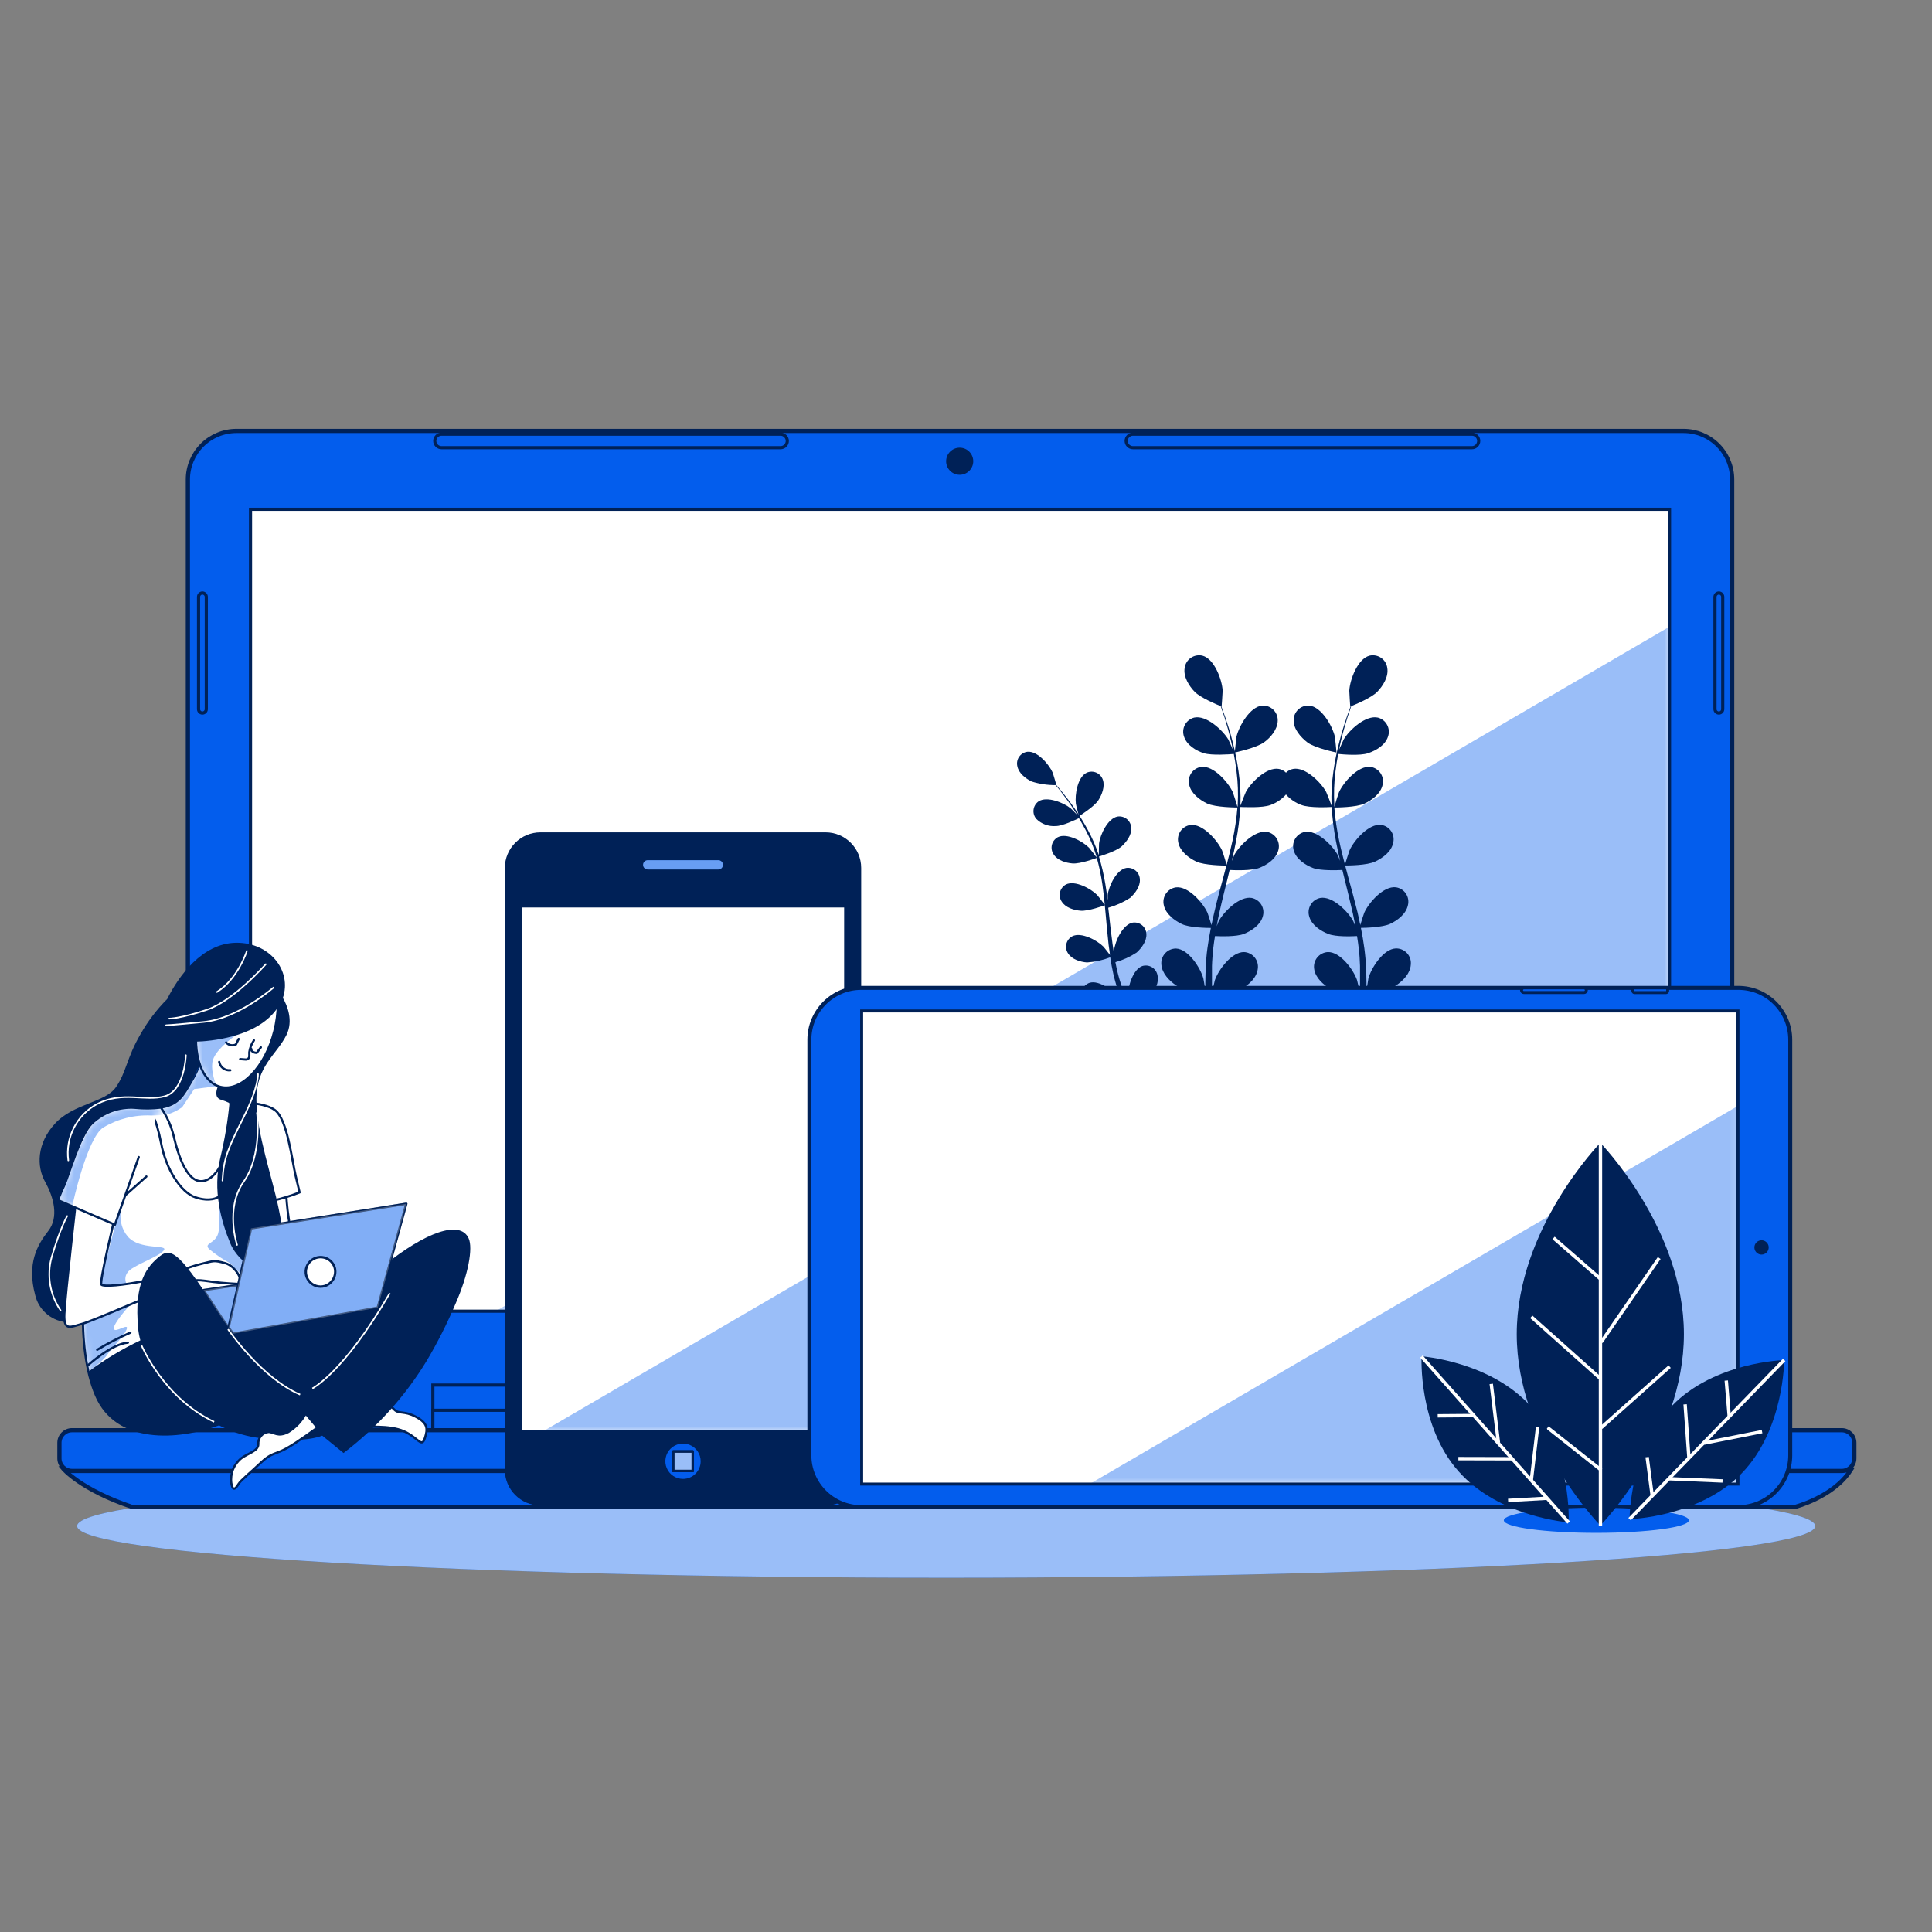 <svg width="300" height="300" viewBox="0 0 300 300" fill="none" xmlns="http://www.w3.org/2000/svg">
<rect x="0" y="0" width="300" height="300" fill="#808080" stroke="none"/>
<g clip-path="url(#clip0_2023_1855)">
<path d="M146.922 244.984C221.451 244.984 281.868 241.391 281.868 236.959C281.868 232.526 221.451 228.933 146.922 228.933C72.392 228.933 11.975 232.526 11.975 236.959C11.975 241.391 72.392 244.984 146.922 244.984Z" fill="#035DED"/>
<path opacity="0.6" d="M146.922 244.984C221.451 244.984 281.868 241.391 281.868 236.959C281.868 232.526 221.451 228.933 146.922 228.933C72.392 228.933 11.975 232.526 11.975 236.959C11.975 241.391 72.392 244.984 146.922 244.984Z" fill="white"/>
<path d="M36.707 66.917H261.426C263.427 66.917 265.345 67.712 266.759 69.126C268.174 70.54 268.969 72.459 268.969 74.459V222.566H29.172V74.459C29.172 72.46 29.965 70.543 31.378 69.129C32.791 67.714 34.708 66.919 36.707 66.917Z" fill="#035DED" stroke="#002157" stroke-width="0.653" stroke-miterlimit="10"/>
<path d="M259.241 79.082H38.899V203.602H259.241V79.082Z" fill="white"/>
<mask id="mask0_2023_1855" style="mask-type:luminance" maskUnits="userSpaceOnUse" x="38" y="79" width="222" height="125">
<path d="M259.241 79.082H38.899V203.602H259.241V79.082Z" fill="white"/>
</mask>
<g mask="url(#mask0_2023_1855)">
<g style="mix-blend-mode:multiply" opacity="0.4">
<path d="M259.242 203.602V97.31L76.978 203.602H259.242Z" fill="#035DED"/>
</g>
</g>
<path d="M259.241 79.082H38.899V203.602H259.241V79.082Z" stroke="#002157" stroke-width="0.49" stroke-miterlimit="10"/>
<path d="M232.014 215.074H67.215V223.193H232.014V215.074Z" fill="#035DED" stroke="#002157" stroke-width="0.491" stroke-miterlimit="10"/>
<path d="M232.014 218.989H67.215V223.2H232.014V218.989Z" fill="#035DED" stroke="#002157" stroke-width="0.491" stroke-miterlimit="10"/>
<path d="M9.775 228.01C9.775 228.01 12.486 231.319 20.591 234.023H278.63C278.63 234.023 284.644 232.516 287.355 228.305L9.775 228.01Z" fill="#035DED" stroke="#002157" stroke-width="0.653" stroke-miterlimit="10"/>
<path d="M285.993 222.083H11.174C10.099 222.083 9.228 222.954 9.228 224.03V226.46C9.228 227.535 10.099 228.406 11.174 228.406H285.993C287.068 228.406 287.94 227.535 287.94 226.46V224.03C287.94 222.954 287.068 222.083 285.993 222.083Z" fill="#035DED" stroke="#002157" stroke-width="0.653" stroke-miterlimit="10"/>
<path d="M149.02 73.731C150.182 73.731 151.125 72.788 151.125 71.626C151.125 70.463 150.182 69.52 149.02 69.52C147.857 69.52 146.914 70.463 146.914 71.626C146.914 72.788 147.857 73.731 149.02 73.731Z" fill="#002157"/>
<path d="M121.201 69.52H68.564C68.425 69.52 68.288 69.493 68.161 69.44C68.033 69.387 67.917 69.309 67.819 69.212C67.721 69.114 67.644 68.998 67.591 68.87C67.538 68.742 67.511 68.606 67.511 68.467C67.511 68.329 67.538 68.192 67.591 68.064C67.644 67.937 67.721 67.821 67.819 67.723C67.917 67.625 68.033 67.548 68.161 67.495C68.288 67.442 68.425 67.415 68.564 67.415H121.201C121.48 67.416 121.746 67.528 121.943 67.725C122.14 67.922 122.252 68.189 122.254 68.467C122.254 68.746 122.143 69.014 121.945 69.212C121.748 69.409 121.48 69.52 121.201 69.52Z" fill="#035DED" stroke="#002157" stroke-width="0.491" stroke-miterlimit="10"/>
<path d="M228.56 69.52H175.922C175.643 69.52 175.375 69.409 175.178 69.212C174.981 69.014 174.87 68.746 174.87 68.467C174.872 68.189 174.983 67.922 175.18 67.725C175.377 67.528 175.644 67.416 175.922 67.415H228.56C228.839 67.415 229.107 67.525 229.304 67.723C229.502 67.92 229.613 68.188 229.613 68.467C229.613 68.746 229.502 69.014 229.304 69.212C229.107 69.409 228.839 69.52 228.56 69.52Z" fill="#035DED" stroke="#002157" stroke-width="0.491" stroke-miterlimit="10"/>
<path d="M266.906 110.722C266.747 110.722 266.594 110.659 266.48 110.547C266.367 110.435 266.302 110.283 266.3 110.123V92.681C266.302 92.521 266.367 92.368 266.48 92.255C266.593 92.141 266.746 92.077 266.906 92.075C267.065 92.077 267.218 92.142 267.33 92.255C267.442 92.368 267.504 92.522 267.504 92.681V110.123C267.504 110.282 267.441 110.434 267.329 110.547C267.217 110.659 267.065 110.722 266.906 110.722Z" fill="#035DED" stroke="#002157" stroke-width="0.491" stroke-miterlimit="10"/>
<path d="M31.429 110.722C31.35 110.722 31.272 110.706 31.2 110.676C31.127 110.646 31.061 110.602 31.005 110.547C30.95 110.491 30.906 110.425 30.876 110.352C30.846 110.28 30.83 110.202 30.83 110.123V92.681C30.83 92.522 30.893 92.368 31.005 92.255C31.117 92.142 31.269 92.077 31.429 92.075C31.589 92.077 31.742 92.141 31.855 92.255C31.968 92.368 32.032 92.521 32.034 92.681V110.123C32.032 110.283 31.968 110.435 31.854 110.547C31.741 110.659 31.588 110.722 31.429 110.722Z" fill="#035DED" stroke="#002157" stroke-width="0.491" stroke-miterlimit="10"/>
<path d="M196.242 115.293C197.266 114.572 198.369 113.289 198.405 111.933C198.419 111.616 198.365 111.299 198.249 111.003C198.133 110.707 197.956 110.439 197.73 110.215C197.504 109.992 197.233 109.818 196.936 109.706C196.639 109.593 196.321 109.544 196.004 109.561C194.093 109.734 192.399 112.734 191.995 114.399C191.995 114.544 191.706 116.858 191.742 116.851C191.778 116.844 195.03 116.152 196.242 115.293Z" fill="#002157"/>
<path d="M179.737 151.447C179.691 151.19 179.591 150.946 179.444 150.73C179.297 150.514 179.105 150.332 178.882 150.196C178.659 150.059 178.41 149.972 178.151 149.939C177.892 149.906 177.629 149.929 177.379 150.005C175.937 150.503 175.122 153.207 175.143 154.606C175.143 154.692 175.28 155.745 175.36 156.278C175.194 155.867 175.035 155.449 174.869 155.017C174.632 154.389 174.401 153.726 174.148 153.077L173.824 152.046C173.709 151.7 173.636 151.325 173.543 151.007C173.413 150.488 173.305 149.948 173.197 149.407C174.369 149.081 175.483 148.575 176.499 147.907C177.285 147.186 178.085 146.126 178.006 145.023C177.997 144.763 177.933 144.509 177.818 144.276C177.704 144.043 177.542 143.837 177.343 143.671C177.143 143.505 176.911 143.383 176.661 143.313C176.412 143.242 176.15 143.226 175.893 143.263C174.358 143.537 173.175 146.09 173.009 147.474C173.009 147.518 173.009 147.813 173.009 148.195C172.923 147.662 172.829 147.135 172.757 146.595C172.54 145.066 172.375 143.501 172.202 141.937C172.165 141.605 172.122 141.28 172.086 140.956C173.291 140.618 174.439 140.1 175.49 139.42C176.276 138.699 177.076 137.639 176.997 136.536C176.986 136.277 176.921 136.023 176.807 135.791C176.692 135.558 176.53 135.353 176.331 135.187C176.132 135.021 175.9 134.899 175.651 134.828C175.402 134.758 175.14 134.74 174.884 134.776C173.348 135.05 172.165 137.603 172 138.987C172 139.038 172 139.391 172 139.781C171.891 138.937 171.776 138.086 171.632 137.25C171.396 135.814 171.066 134.395 170.644 133.003C170.839 132.945 173.269 132.209 174.156 131.438C174.934 130.717 175.742 129.657 175.655 128.554C175.646 128.294 175.582 128.04 175.468 127.807C175.353 127.574 175.191 127.368 174.992 127.202C174.793 127.036 174.561 126.914 174.311 126.844C174.061 126.773 173.799 126.757 173.543 126.794C172.007 127.068 170.824 129.621 170.658 131.005C170.658 131.099 170.615 132.382 170.622 132.837C170.619 132.82 170.619 132.803 170.622 132.786C170.169 131.431 169.597 130.118 168.913 128.864C168.311 127.738 167.641 126.65 166.909 125.604C166.238 124.624 165.568 123.773 164.962 123.023C164.638 122.619 164.328 122.252 164.039 121.92C164.039 121.92 163.52 120.11 163.469 119.995C162.914 118.718 161.09 116.577 159.532 116.735C159.276 116.768 159.029 116.854 158.807 116.988C158.586 117.123 158.396 117.302 158.249 117.515C158.102 117.728 158.001 117.97 157.954 118.225C157.907 118.479 157.914 118.741 157.975 118.992C158.191 120.074 159.258 120.903 160.203 121.357C161.404 121.735 162.657 121.922 163.917 121.913C164.212 122.273 164.522 122.634 164.854 123.081C165.438 123.845 166.094 124.71 166.736 125.698C166.909 125.965 167.082 126.253 167.255 126.527C166.866 126.124 166.325 125.568 166.26 125.525C165.178 124.645 162.575 123.585 161.27 124.436C161.057 124.584 160.877 124.776 160.742 124.998C160.608 125.22 160.521 125.468 160.489 125.726C160.456 125.983 160.478 126.245 160.553 126.494C160.628 126.742 160.754 126.973 160.924 127.169C161.317 127.557 161.789 127.857 162.308 128.047C162.827 128.237 163.38 128.314 163.931 128.272C165.013 128.272 167.06 127.263 167.536 127.047C167.918 127.667 168.257 128.316 168.639 129.015C169.288 130.268 169.824 131.576 170.24 132.923C170.24 133.003 170.24 133.089 170.298 133.168C170.139 132.93 169.18 131.726 169.101 131.633C168.12 130.637 165.647 129.296 164.255 130.003C164.027 130.126 163.827 130.296 163.669 130.502C163.51 130.708 163.397 130.945 163.337 131.197C163.276 131.45 163.269 131.712 163.317 131.967C163.365 132.222 163.466 132.465 163.614 132.678C164.205 133.601 165.503 133.998 166.541 134.077C167.738 134.171 170.219 133.255 170.312 133.219C170.689 134.576 170.978 135.956 171.178 137.351C171.329 138.382 171.444 139.427 171.545 140.487C171.336 140.184 170.435 139.045 170.363 138.973C169.382 137.978 166.909 136.644 165.517 137.343C165.289 137.467 165.089 137.637 164.93 137.842C164.772 138.048 164.659 138.285 164.598 138.537C164.538 138.79 164.531 139.052 164.579 139.308C164.627 139.563 164.728 139.805 164.876 140.019C165.467 140.949 166.765 141.338 167.803 141.417C168.971 141.511 171.351 140.646 171.553 140.574C171.603 141.05 171.646 141.533 171.69 142.016C171.834 143.588 171.964 145.16 172.144 146.71C172.209 147.244 172.288 147.77 172.367 148.296C172.036 147.856 171.408 147.071 171.351 147.006C170.37 146.018 167.897 144.677 166.505 145.383C166.276 145.505 166.076 145.674 165.917 145.879C165.758 146.084 165.644 146.32 165.583 146.572C165.521 146.824 165.514 147.086 165.561 147.341C165.608 147.596 165.709 147.838 165.856 148.051C166.455 148.981 167.753 149.371 168.791 149.45C170.027 149.371 171.243 149.101 172.396 148.65C172.533 149.529 172.685 150.395 172.879 151.238C172.973 151.606 173.045 151.959 173.153 152.32C173.261 152.68 173.348 153.041 173.449 153.358C173.68 154.079 173.889 154.707 174.12 155.356C174.235 155.68 174.35 155.983 174.466 156.3C174.199 155.803 173.745 155.024 173.701 154.959C172.887 153.834 170.644 152.132 169.159 152.615C168.914 152.703 168.691 152.841 168.504 153.02C168.317 153.199 168.169 153.416 168.071 153.656C167.973 153.896 167.927 154.155 167.935 154.414C167.944 154.673 168.007 154.928 168.12 155.161C168.567 156.17 169.793 156.754 170.803 156.992C171.812 157.23 174.329 156.783 174.617 156.726C174.906 157.497 175.194 158.247 175.468 158.946C176.355 161.153 177.17 162.956 177.761 164.21C178.352 165.465 178.72 166.171 178.72 166.171C178.788 166.294 178.902 166.385 179.037 166.426C179.171 166.466 179.316 166.452 179.441 166.388C179.562 166.318 179.652 166.204 179.693 166.07C179.733 165.936 179.72 165.792 179.657 165.667C179.657 165.667 179.29 164.989 178.677 163.756C178.064 162.523 177.235 160.763 176.297 158.6C176.03 157.973 175.756 157.31 175.482 156.625C175.764 156.488 177.963 155.428 178.698 154.548C179.434 153.668 179.982 152.522 179.737 151.447Z" fill="#002157"/>
<path d="M167.537 126.744C167.537 126.744 169.866 125.302 170.537 124.285C171.113 123.412 171.597 122.122 171.258 121.112C171.179 120.865 171.05 120.638 170.878 120.444C170.706 120.25 170.495 120.095 170.259 119.988C170.023 119.882 169.767 119.826 169.508 119.824C169.249 119.823 168.993 119.876 168.756 119.98C167.313 120.644 166.881 123.42 167.061 124.804C167.061 124.919 167.537 126.758 167.537 126.744Z" fill="#002157"/>
<path d="M203.028 115.293C204.232 116.188 207.534 116.851 207.534 116.851C207.534 116.851 207.318 114.544 207.282 114.399C206.9 112.734 205.191 109.734 203.28 109.561C202.962 109.542 202.644 109.591 202.346 109.703C202.049 109.815 201.778 109.989 201.551 110.213C201.325 110.436 201.148 110.705 201.032 111.002C200.916 111.298 200.864 111.615 200.879 111.933C200.893 113.253 201.997 114.5 203.028 115.293Z" fill="#002157"/>
<path d="M216.728 147.273C214.817 147.352 212.949 150.258 212.488 151.909C212.488 152.003 212.286 153.092 212.185 153.784C212.185 153.366 212.185 152.969 212.185 152.544C212.185 151.7 212.142 150.857 212.106 149.955C212.106 149.523 212.048 149.083 212.012 148.636C211.976 148.189 211.911 147.727 211.86 147.273C211.723 146.213 211.536 145.153 211.32 144.079C212.041 144.079 214.68 143.999 215.841 143.466C217.002 142.932 218.328 141.923 218.617 140.581C218.697 140.273 218.711 139.951 218.658 139.637C218.605 139.322 218.486 139.023 218.309 138.758C218.132 138.493 217.901 138.269 217.631 138.099C217.361 137.93 217.058 137.82 216.742 137.776C214.838 137.553 212.553 140.149 211.846 141.714C211.803 141.807 211.421 142.983 211.226 143.632C211.089 142.99 210.959 142.348 210.808 141.706C210.353 139.846 209.834 137.978 209.329 136.111C209.171 135.541 209.027 134.964 208.875 134.395C209.286 134.395 212.286 134.395 213.555 133.775C214.824 133.154 216.043 132.232 216.331 130.89C216.41 130.582 216.423 130.26 216.37 129.947C216.316 129.633 216.197 129.334 216.02 129.069C215.843 128.804 215.613 128.58 215.343 128.41C215.074 128.241 214.771 128.13 214.456 128.085C212.553 127.869 210.274 130.465 209.567 132.022C209.51 132.138 208.962 133.832 208.846 134.272C208.515 133.01 208.197 131.756 207.938 130.501C207.578 128.815 207.33 127.107 207.195 125.389C207.419 125.389 210.591 125.389 211.904 124.769C213.065 124.235 214.391 123.225 214.687 121.884C214.765 121.575 214.777 121.254 214.723 120.94C214.668 120.626 214.548 120.327 214.371 120.062C214.193 119.798 213.962 119.574 213.693 119.404C213.423 119.235 213.12 119.124 212.805 119.079C210.901 118.863 208.623 121.459 207.916 123.016C207.858 123.139 207.274 124.963 207.195 125.295C207.195 125.201 207.195 125.093 207.195 124.992C207.099 123.262 207.157 121.527 207.368 119.808C207.476 118.856 207.628 117.947 207.801 117.075C208.421 117.14 211.175 117.385 212.437 116.959C213.699 116.534 215.084 115.705 215.516 114.421C215.627 114.123 215.675 113.805 215.655 113.488C215.636 113.171 215.55 112.861 215.403 112.579C215.256 112.297 215.052 112.049 214.803 111.85C214.554 111.652 214.266 111.509 213.959 111.429C212.084 111.003 209.531 113.332 208.659 114.803C208.616 114.883 208.219 115.748 207.938 116.39C208.017 115.993 208.096 115.582 208.183 115.207C208.507 113.765 208.904 112.518 209.236 111.393C209.438 110.758 209.632 110.181 209.82 109.648C210.447 109.395 212.956 108.364 213.865 107.42C214.773 106.475 215.632 105.084 215.422 103.75C215.385 103.433 215.281 103.128 215.118 102.855C214.955 102.581 214.736 102.345 214.475 102.162C214.215 101.979 213.918 101.853 213.606 101.793C213.293 101.732 212.971 101.738 212.661 101.81C210.808 102.293 209.618 105.538 209.517 107.247C209.517 107.391 209.647 109.72 209.676 109.706H209.712C209.524 110.217 209.322 110.765 209.113 111.371C208.745 112.489 208.334 113.758 207.981 115.171C207.582 116.688 207.271 118.226 207.051 119.779C206.799 121.517 206.703 123.273 206.762 125.028V125.093C206.575 124.567 205.998 123.103 205.94 123.002C205.133 121.488 202.681 119.051 200.799 119.397C200.378 119.472 199.99 119.676 199.689 119.981C199.389 119.675 199.001 119.47 198.578 119.397C196.696 119.058 194.252 121.495 193.444 123.002C193.387 123.103 192.803 124.567 192.615 125.093C192.615 125.093 192.615 125.05 192.615 125.028C192.673 123.273 192.574 121.516 192.32 119.779C192.098 118.227 191.79 116.689 191.397 115.171C191.043 113.729 190.632 112.489 190.257 111.371C190.048 110.765 189.854 110.217 189.659 109.706H189.695C189.695 109.706 189.861 107.391 189.854 107.247C189.76 105.538 188.563 102.293 186.71 101.81C186.399 101.738 186.078 101.732 185.765 101.793C185.452 101.853 185.156 101.979 184.895 102.162C184.635 102.345 184.416 102.581 184.252 102.855C184.089 103.128 183.985 103.433 183.948 103.75C183.739 105.084 184.619 106.504 185.506 107.42C186.392 108.336 188.923 109.395 189.551 109.648C189.738 110.181 189.933 110.758 190.142 111.393C190.488 112.518 190.863 113.794 191.188 115.207C191.274 115.582 191.353 115.993 191.44 116.39C191.159 115.748 190.769 114.883 190.719 114.803C189.846 113.361 187.294 111.003 185.426 111.429C185.118 111.508 184.83 111.651 184.58 111.849C184.331 112.046 184.126 112.295 183.979 112.577C183.832 112.859 183.746 113.17 183.727 113.487C183.708 113.805 183.756 114.123 183.869 114.421C184.301 115.705 185.729 116.584 186.94 116.959C188.152 117.334 190.957 117.14 191.584 117.075C191.75 117.947 191.901 118.856 192.01 119.808C192.224 121.527 192.284 123.262 192.19 124.992C192.19 125.093 192.19 125.201 192.154 125.295C192.074 124.963 191.483 123.132 191.433 123.016C190.712 121.459 188.44 118.863 186.537 119.079C186.221 119.124 185.919 119.235 185.65 119.404C185.38 119.574 185.149 119.798 184.972 120.063C184.796 120.328 184.676 120.627 184.623 120.94C184.569 121.254 184.583 121.576 184.662 121.884C184.95 123.204 186.277 124.213 187.438 124.769C188.75 125.374 191.923 125.389 192.147 125.389C192.004 127.112 191.751 128.824 191.389 130.515C191.123 131.77 190.805 133.025 190.474 134.287C190.358 133.847 189.81 132.123 189.753 132.037C189.032 130.479 186.76 127.884 184.857 128.1C184.541 128.145 184.239 128.255 183.97 128.425C183.7 128.594 183.469 128.819 183.292 129.083C183.115 129.348 182.996 129.647 182.943 129.961C182.889 130.275 182.903 130.596 182.982 130.905C183.27 132.224 184.597 133.234 185.758 133.789C187.027 134.373 190.034 134.409 190.438 134.409C190.286 134.979 190.142 135.556 189.983 136.125C189.479 137.993 188.959 139.86 188.541 141.721C188.383 142.362 188.253 143.004 188.116 143.646C187.921 142.997 187.539 141.822 187.496 141.728C186.775 140.163 184.503 137.567 182.6 137.791C182.284 137.836 181.982 137.946 181.713 138.116C181.443 138.285 181.212 138.51 181.035 138.774C180.859 139.039 180.739 139.338 180.686 139.652C180.632 139.966 180.646 140.287 180.725 140.596C181.013 141.915 182.34 142.918 183.501 143.48C184.662 144.043 187.272 144.086 188.022 144.093C187.806 145.167 187.618 146.256 187.481 147.287C187.431 147.742 187.351 148.21 187.33 148.65C187.308 149.09 187.265 149.537 187.236 149.97C187.2 150.871 187.171 151.715 187.164 152.558C187.164 152.984 187.164 153.38 187.164 153.799C187.063 153.077 186.883 152.017 186.854 151.924C186.392 150.273 184.532 147.367 182.614 147.287C182.296 147.285 181.981 147.349 181.69 147.476C181.398 147.603 181.136 147.79 180.922 148.024C180.707 148.259 180.544 148.536 180.443 148.837C180.342 149.139 180.305 149.458 180.336 149.775C180.422 151.131 181.583 152.32 182.65 153.027C183.717 153.734 186.688 154.274 187.157 154.347C187.157 155.363 187.157 156.344 187.157 157.267C187.236 160.187 187.409 162.61 187.553 164.312C187.698 166.013 187.82 166.98 187.82 166.98C187.861 167.143 187.962 167.285 188.102 167.378C188.242 167.471 188.412 167.509 188.579 167.484C188.745 167.458 188.896 167.372 189.003 167.242C189.109 167.111 189.163 166.946 189.154 166.778C189.154 166.778 189.017 165.84 188.837 164.16C188.657 162.48 188.433 160.086 188.289 157.202C188.253 156.373 188.217 155.486 188.195 154.577C188.671 154.534 191.591 154.238 192.781 153.561C193.971 152.883 195.132 151.808 195.305 150.467C195.356 150.153 195.34 149.832 195.259 149.524C195.178 149.216 195.033 148.929 194.834 148.681C194.635 148.433 194.386 148.229 194.103 148.084C193.82 147.938 193.51 147.853 193.192 147.835C191.274 147.785 189.226 150.568 188.657 152.162C188.621 152.263 188.325 153.532 188.195 154.181C188.195 153.633 188.195 153.092 188.195 152.515C188.195 151.7 188.195 150.828 188.195 149.984C188.195 149.551 188.246 149.112 188.267 148.665C188.289 148.217 188.347 147.785 188.383 147.345C188.455 146.689 188.556 146.025 188.664 145.355C189.522 145.398 191.966 145.47 193.113 145.03C194.259 144.591 195.701 143.653 196.069 142.355C196.168 142.053 196.202 141.733 196.169 141.416C196.136 141.1 196.037 140.794 195.878 140.518C195.719 140.243 195.503 140.004 195.245 139.817C194.988 139.63 194.693 139.5 194.382 139.435C192.5 139.089 190.055 141.533 189.241 143.04L188.923 143.826C189.039 143.177 189.161 142.528 189.306 141.879C189.709 140.026 190.185 138.151 190.654 136.269L190.935 135.094C191.656 135.13 194.31 135.238 195.514 134.777C196.718 134.315 198.103 133.4 198.477 132.102C198.575 131.799 198.608 131.479 198.574 131.162C198.54 130.846 198.44 130.54 198.28 130.264C198.121 129.989 197.905 129.75 197.647 129.564C197.389 129.377 197.095 129.247 196.783 129.181C194.901 128.835 192.457 131.28 191.642 132.787C191.642 132.844 191.454 133.241 191.274 133.695C191.512 132.671 191.736 131.647 191.93 130.624C192.272 128.869 192.493 127.094 192.594 125.309C192.997 125.309 196.004 125.497 197.309 124.992C198.225 124.657 199.043 124.099 199.689 123.37C200.335 124.099 201.153 124.657 202.068 124.992C203.373 125.497 206.395 125.331 206.784 125.309C206.888 127.093 207.109 128.869 207.447 130.624C207.642 131.647 207.866 132.671 208.104 133.695C207.923 133.241 207.765 132.844 207.736 132.787C206.928 131.28 204.484 128.835 202.595 129.181C202.283 129.247 201.989 129.377 201.731 129.564C201.474 129.75 201.258 129.989 201.099 130.265C200.94 130.54 200.84 130.846 200.807 131.163C200.774 131.479 200.808 131.799 200.907 132.102C201.282 133.4 202.674 134.315 203.864 134.777C205.054 135.238 207.736 135.13 208.443 135.094C208.536 135.491 208.63 135.88 208.731 136.269C209.192 138.151 209.668 140.026 210.079 141.879C210.224 142.528 210.339 143.177 210.462 143.826C210.303 143.43 210.166 143.105 210.137 143.04C209.329 141.533 206.885 139.089 204.996 139.435C204.684 139.5 204.39 139.63 204.132 139.817C203.875 140.004 203.659 140.243 203.5 140.518C203.341 140.794 203.241 141.1 203.208 141.416C203.175 141.733 203.21 142.053 203.309 142.355C203.684 143.653 205.075 144.569 206.265 145.03C207.455 145.492 209.87 145.398 210.721 145.355C210.822 146.025 210.93 146.689 210.995 147.345C211.038 147.785 211.103 148.21 211.118 148.665C211.132 149.119 211.161 149.551 211.183 149.984C211.183 150.828 211.183 151.7 211.183 152.515C211.183 153.092 211.183 153.633 211.183 154.181C211.046 153.532 210.75 152.263 210.714 152.162C210.144 150.547 208.096 147.763 206.178 147.835C205.861 147.853 205.55 147.938 205.268 148.084C204.985 148.229 204.736 148.433 204.536 148.681C204.337 148.929 204.192 149.216 204.111 149.524C204.03 149.832 204.015 150.153 204.066 150.467C204.239 151.808 205.508 152.926 206.589 153.561C207.671 154.195 210.699 154.534 211.175 154.577C211.175 155.486 211.125 156.373 211.082 157.202C210.945 160.086 210.721 162.487 210.541 164.16C210.361 165.833 210.216 166.778 210.216 166.778C210.207 166.946 210.262 167.111 210.368 167.242C210.474 167.372 210.625 167.458 210.792 167.484C210.958 167.509 211.128 167.471 211.268 167.378C211.409 167.285 211.509 167.143 211.55 166.98C211.55 166.98 211.673 166.006 211.824 164.312C211.976 162.617 212.142 160.187 212.214 157.267C212.214 156.344 212.25 155.363 212.25 154.347C212.718 154.274 215.61 153.791 216.764 153.027C217.917 152.263 218.992 151.131 219.071 149.775C219.104 149.452 219.068 149.125 218.964 148.817C218.86 148.509 218.691 148.227 218.469 147.99C218.247 147.753 217.977 147.566 217.676 147.442C217.376 147.319 217.052 147.261 216.728 147.273Z" fill="#002157"/>
<path d="M44.372 183.96C44.372 183.96 44.494 188.856 45.324 191.481C45.926 193.277 46.649 195.031 47.487 196.73C47.487 196.73 44.386 198.403 42.951 198.526C41.516 198.648 39.613 192.195 39.613 187.782C39.613 183.369 41.271 182.049 44.372 183.96Z" fill="white" stroke="#002157" stroke-width="0.344" stroke-linecap="round" stroke-linejoin="round"/>
<path d="M35.727 171.133C35.727 171.133 40.774 170.945 42.699 172.38C44.624 173.815 45.324 180.139 45.922 182.648L46.521 185.157C45.117 185.711 43.67 186.15 42.194 186.47C41.632 186.511 41.073 186.591 40.522 186.708C40.522 186.708 39 178.026 37.212 175.488C36.308 174.182 35.31 172.943 34.227 171.782C34.227 171.782 33.419 170.816 35.727 171.133Z" fill="white" stroke="#002157" stroke-width="0.344" stroke-linecap="round" stroke-linejoin="round"/>
<path d="M31.602 163.424C31.185 165.022 30.541 166.552 29.691 167.967C28.249 170.354 27.658 172.019 23.245 172.142C18.832 172.265 16.56 175.863 14.671 186.585C12.782 197.307 11.686 209.147 14.909 216.668C18.132 224.188 27.65 223.453 33.866 221.203C40.081 218.953 41.509 211.894 41.625 204.258C41.74 196.622 41.747 184.559 40.55 178.466C39.353 172.373 35.899 171.068 34.342 170.592C32.784 170.116 34.825 167.246 34.825 167.246L31.602 163.424Z" fill="white"/>
<mask id="mask1_2023_1855" style="mask-type:luminance" maskUnits="userSpaceOnUse" x="12" y="163" width="30" height="60">
<path d="M31.602 163.424C31.185 165.022 30.541 166.552 29.691 167.967C28.249 170.354 27.658 172.019 23.245 172.142C18.832 172.265 16.56 175.863 14.671 186.585C12.782 197.307 11.686 209.147 14.909 216.668C18.132 224.188 27.65 223.453 33.866 221.203C40.081 218.953 41.509 211.894 41.625 204.258C41.74 196.622 41.747 184.559 40.55 178.466C39.353 172.373 35.899 171.068 34.342 170.592C32.784 170.116 34.825 167.246 34.825 167.246L31.602 163.424Z" fill="white"/>
</mask>
<g mask="url(#mask1_2023_1855)">
<g style="mix-blend-mode:multiply" opacity="0.4">
<path d="M18.998 186.852C18.998 186.852 17.945 189.736 19.813 191.978C21.68 194.221 26.302 193.146 25.408 194.192C24.514 195.238 20.512 196.528 19.813 197.574C19.608 197.837 19.487 198.157 19.466 198.49C19.446 198.823 19.526 199.155 19.697 199.441C19.697 199.441 16.02 200.097 15.76 199.477C15.501 198.857 17.923 190.168 17.923 190.168L18.998 186.852Z" fill="#035DED"/>
</g>
<g style="mix-blend-mode:multiply" opacity="0.4">
<path d="M20.122 202.708C20.122 202.708 17.562 205.506 17.678 206.313C17.793 207.121 20.122 205.268 19.661 206.429C19.199 207.59 17.209 209.464 16.625 210.395C16.041 211.325 13.741 212.976 13.741 212.976L12.919 206.667L12.76 205.563L20.122 202.708Z" fill="#035DED"/>
</g>
</g>
<path d="M31.602 163.424C31.185 165.022 30.541 166.552 29.691 167.967C28.249 170.354 27.658 172.019 23.245 172.142C18.832 172.265 16.56 175.863 14.671 186.585C12.782 197.307 11.686 209.147 14.909 216.668C18.132 224.188 27.65 223.453 33.866 221.203C40.081 218.953 41.509 211.894 41.625 204.258C41.74 196.622 41.747 184.559 40.55 178.466C39.353 172.373 35.899 171.068 34.342 170.592C32.784 170.116 34.825 167.246 34.825 167.246L31.602 163.424Z" stroke="#002157" stroke-width="0.344" stroke-linecap="round" stroke-linejoin="round"/>
<path d="M35.726 171.132C35.28 170.915 34.817 170.734 34.342 170.592C32.791 170.116 34.825 167.246 34.825 167.246L31.602 163.424C31.185 165.022 30.541 166.552 29.691 167.967C28.472 169.993 27.852 171.5 24.982 171.983C25.893 173.295 26.557 174.761 26.944 176.31C27.665 179.417 29.208 184.429 32.078 183.239C34.803 182.107 36.873 175.567 35.726 171.132Z" fill="white"/>
<mask id="mask2_2023_1855" style="mask-type:luminance" maskUnits="userSpaceOnUse" x="24" y="163" width="13" height="21">
<path d="M35.726 171.132C35.28 170.915 34.817 170.734 34.342 170.592C32.791 170.116 34.825 167.246 34.825 167.246L31.602 163.424C31.185 165.022 30.541 166.552 29.691 167.967C28.472 169.993 27.852 171.5 24.982 171.983C25.893 173.295 26.557 174.761 26.944 176.31C27.665 179.417 29.208 184.429 32.078 183.239C34.803 182.107 36.873 175.567 35.726 171.132Z" fill="white"/>
</mask>
<g mask="url(#mask2_2023_1855)">
<g style="mix-blend-mode:multiply" opacity="0.4">
<path d="M28.285 171.925C27.529 172.462 26.684 172.863 25.79 173.108L25.069 171.875C25.069 171.875 28.047 172.243 31.025 165.385C31.672 166.655 32.588 167.769 33.707 168.652L30.152 169.106" fill="#035DED"/>
</g>
</g>
<path d="M35.726 171.132C35.28 170.915 34.817 170.734 34.342 170.592C32.791 170.116 34.825 167.246 34.825 167.246L31.602 163.424C31.185 165.022 30.541 166.552 29.691 167.967C28.472 169.993 27.852 171.5 24.982 171.983C25.893 173.295 26.557 174.761 26.944 176.31C27.665 179.417 29.208 184.429 32.078 183.239C34.803 182.107 36.873 175.567 35.726 171.132Z" stroke="#002157" stroke-width="0.344" stroke-linecap="round" stroke-linejoin="round"/>
<path d="M19.294 185.742L22.726 182.691" stroke="#002157" stroke-width="0.344" stroke-linecap="round" stroke-linejoin="round"/>
<path d="M23.245 172.142C23.245 172.142 24.254 173.526 25.018 177.535C25.783 181.544 28.069 185.171 30.361 185.928C32.654 186.685 33.794 185.928 33.794 185.928" stroke="#002157" stroke-width="0.344" stroke-linecap="round" stroke-linejoin="round"/>
<path d="M11.903 185.395C11.903 185.395 10.114 201.258 9.992 204.013C9.869 206.767 10.944 206.046 12.739 205.57C14.535 205.094 24.795 200.523 27.16 199.715C29.526 198.908 29.908 198.641 31.819 198.879C33.491 199.13 35.176 199.291 36.866 199.362C38.063 199.362 36.743 196.615 34.955 196.139C33.167 195.663 33.282 195.778 31.256 196.254C29.23 196.73 26 198.165 22.538 198.879C19.077 199.593 16.092 199.838 15.739 199.477C15.386 199.117 17.902 188.734 17.902 188.734L11.903 185.395Z" fill="white" stroke="#002157" stroke-width="0.344" stroke-linecap="round" stroke-linejoin="round"/>
<path d="M24.982 171.983C23.651 172.142 22.307 172.154 20.973 172.019C19.753 171.932 18.529 172.101 17.378 172.514C16.227 172.928 15.175 173.577 14.289 174.42C12.378 176.324 10.684 182.532 9.963 184.09C9.241 185.647 9.011 186.354 9.011 186.354L17.844 190.175L21.543 179.669" fill="white"/>
<mask id="mask3_2023_1855" style="mask-type:luminance" maskUnits="userSpaceOnUse" x="9" y="171" width="16" height="20">
<path d="M24.982 171.983C23.651 172.142 22.307 172.154 20.973 172.019C19.753 171.932 18.529 172.101 17.378 172.514C16.227 172.928 15.175 173.577 14.289 174.42C12.378 176.324 10.684 182.532 9.963 184.09C9.241 185.647 9.011 186.354 9.011 186.354L17.844 190.175L21.543 179.669" fill="white"/>
</mask>
<g mask="url(#mask3_2023_1855)">
<g style="mix-blend-mode:multiply" opacity="0.4">
<path d="M24.889 171.904C23.152 172.091 21.407 172.175 19.661 172.156C18.606 172.172 17.568 172.42 16.62 172.884C15.673 173.347 14.84 174.015 14.181 174.839C12.544 176.706 9.191 186.282 9.191 186.282L11.246 187.161C11.246 187.161 13.481 176.706 16.041 175.076C18.291 173.735 20.887 173.085 23.504 173.209C24.225 173.209 25.033 173.158 25.545 173.108L24.889 171.904Z" fill="#035DED"/>
</g>
</g>
<path d="M24.982 171.983C23.651 172.142 22.307 172.154 20.973 172.019C19.753 171.932 18.529 172.101 17.378 172.514C16.227 172.928 15.175 173.577 14.289 174.42C12.378 176.324 10.684 182.532 9.963 184.09C9.241 185.647 9.011 186.354 9.011 186.354L17.844 190.175L21.543 179.669" stroke="#002157" stroke-width="0.344" stroke-linecap="round" stroke-linejoin="round"/>
<path d="M13.755 211.916C13.755 211.916 17.361 208.671 19.863 208.483" stroke="#002157" stroke-width="0.344" stroke-linecap="round" stroke-linejoin="round"/>
<path d="M20.245 206.926C18.473 207.707 16.751 208.598 15.089 209.594" stroke="#002157" stroke-width="0.344" stroke-linecap="round" stroke-linejoin="round"/>
<path d="M42.599 160.1C44.008 154.504 42.545 149.312 39.332 148.503C36.119 147.694 32.372 151.575 30.964 157.171C29.555 162.766 31.018 167.958 34.231 168.767C37.444 169.576 41.191 165.696 42.599 160.1Z" fill="white"/>
<mask id="mask4_2023_1855" style="mask-type:luminance" maskUnits="userSpaceOnUse" x="30" y="148" width="14" height="21">
<path d="M42.599 160.1C44.008 154.504 42.545 149.312 39.332 148.503C36.119 147.694 32.372 151.575 30.964 157.171C29.555 162.766 31.018 167.958 34.231 168.767C37.444 169.576 41.191 165.696 42.599 160.1Z" fill="white"/>
</mask>
<g mask="url(#mask4_2023_1855)">
<g style="mix-blend-mode:multiply" opacity="0.4">
<path d="M33.62 168.551C33.217 167.744 32.683 165.804 33.065 164.578C33.649 162.718 36.793 160.627 36.793 160.627C36.793 160.627 35.351 160.973 33.909 161.197C32.467 161.42 30.469 161.745 30.469 161.745L30.967 165.235C31.637 166.806 32.452 168.09 33.62 168.551Z" fill="#035DED"/>
</g>
</g>
<path d="M42.599 160.1C44.008 154.504 42.545 149.312 39.332 148.503C36.119 147.694 32.372 151.575 30.964 157.171C29.555 162.766 31.018 167.958 34.231 168.767C37.444 169.576 41.191 165.696 42.599 160.1Z" stroke="#002157" stroke-width="0.344" stroke-linecap="round" stroke-linejoin="round"/>
<g style="mix-blend-mode:multiply" opacity="0.4">
<path d="M31.011 165.544C30.463 166.626 28.761 170 27.002 171.111C26.505 171.431 25.963 171.674 25.394 171.832" fill="#035DED"/>
</g>
<g style="mix-blend-mode:multiply" opacity="0.4">
<path d="M33.88 183.239C33.88 183.239 34.349 189.88 33.88 191.517C33.411 193.153 31.551 193.031 32.481 193.961C33.494 194.805 34.588 195.546 35.747 196.175L37.377 197.811L37.745 195.331C37.745 195.331 36.577 195.684 35.408 191.603C34.663 188.863 34.152 186.065 33.88 183.239Z" fill="#035DED"/>
</g>
<path d="M39.433 161.542C39.054 162.092 38.807 162.721 38.712 163.381C38.712 163.598 38.712 163.792 38.712 163.951C38.718 164.027 38.708 164.103 38.682 164.174C38.656 164.246 38.615 164.311 38.562 164.365C38.508 164.419 38.444 164.461 38.372 164.488C38.301 164.515 38.225 164.526 38.149 164.52L37.291 164.456" stroke="#002157" stroke-width="0.344" stroke-linecap="round" stroke-linejoin="round"/>
<path d="M35.762 166.186C35.364 166.23 34.963 166.121 34.643 165.879C34.322 165.638 34.106 165.284 34.039 164.888" stroke="#002157" stroke-width="0.344" stroke-linecap="round" stroke-linejoin="round"/>
<path d="M37.06 161.326L36.627 162.191C36.375 162.312 36.089 162.345 35.815 162.286C35.541 162.228 35.294 162.08 35.113 161.866" stroke="#002157" stroke-width="0.344" stroke-linecap="round" stroke-linejoin="round"/>
<path d="M40.507 162.624L39.865 163.489C39.865 163.489 39 163.489 39 162.84" stroke="#002157" stroke-width="0.344" stroke-linecap="round" stroke-linejoin="round"/>
<path d="M43.925 154.952C45.367 150.705 41.856 146.299 36.613 146.393C31.371 146.487 27.701 151.614 25.963 155.125C24.338 156.754 22.941 158.595 21.81 160.598C19.647 164.297 19.647 166.446 17.988 168.833C16.33 171.219 11.427 171.342 8.557 174.45C5.687 177.557 5.673 181.134 7.007 183.521C8.341 185.907 9.17 189.008 7.482 191.157C5.795 193.305 4.144 196.204 5.456 201.071C5.703 202.158 6.276 203.144 7.098 203.896C7.92 204.649 8.952 205.132 10.057 205.282C9.985 204.875 9.963 204.461 9.992 204.049C10.085 201.886 11.182 191.928 11.665 187.522L9.04 186.383C9.04 186.383 9.278 185.662 9.992 184.119C10.706 182.576 12.379 176.353 14.318 174.45C15.205 173.608 16.257 172.96 17.408 172.548C18.559 172.136 19.783 171.968 21.002 172.056C22.336 172.191 23.68 172.179 25.012 172.02C25.816 171.922 26.584 171.63 27.249 171.169C27.915 170.708 28.459 170.091 28.833 169.373L29.021 169.063V169.027C29.223 168.696 29.424 168.342 29.648 167.974C30.166 167.102 30.61 166.188 30.975 165.242C30.611 164.113 30.416 162.937 30.398 161.752C32.748 161.672 39.252 161.096 42.541 157.231C42.735 156.993 42.916 156.755 43.074 156.51C43.027 157.726 42.853 158.934 42.555 160.115C41.948 162.826 40.58 165.308 38.611 167.268L38.265 167.563L38.048 167.737C37.94 167.816 37.839 167.895 37.731 167.96C37.655 168.016 37.576 168.066 37.493 168.111C37.395 168.177 37.294 168.237 37.19 168.292L36.938 168.422L36.635 168.551L36.383 168.645L36.08 168.739L35.828 168.804C35.289 168.926 34.729 168.926 34.191 168.804L33.982 168.732C33.752 169.162 33.678 169.659 33.772 170.138C33.81 170.258 33.878 170.367 33.97 170.453C34.062 170.539 34.176 170.599 34.299 170.628C34.762 170.767 35.213 170.943 35.647 171.154C35.373 174.069 34.891 176.961 34.205 179.807C33.008 184.818 34.321 189.592 35.755 193.053C37.19 196.514 41.603 198.663 43.154 196.658C44.704 194.654 44.228 192.483 43.276 187.703C42.324 182.922 39.815 176.007 39.815 170.751C39.815 165.494 42.916 163.828 44.473 160.728C45.591 158.485 44.596 156.12 43.925 154.952Z" fill="#002157"/>
<path d="M42.468 153.344C42.468 153.344 36.959 158.168 31.652 158.687C26.345 159.206 25.797 159.199 25.797 159.199" stroke="white" stroke-width="0.246" stroke-linecap="round" stroke-linejoin="round"/>
<path d="M41.264 149.724C41.264 149.724 36.267 155.413 32.135 156.791C28.004 158.168 26.28 158.168 26.28 158.168" stroke="white" stroke-width="0.246" stroke-linecap="round" stroke-linejoin="round"/>
<path d="M38.336 147.662C38.336 147.662 36.959 151.988 33.685 154.036" stroke="white" stroke-width="0.246" stroke-linecap="round" stroke-linejoin="round"/>
<path d="M28.862 163.85C28.862 163.85 28.689 169.366 25.588 170.224C22.488 171.082 19.048 169.366 15.082 171.428C13.534 172.261 12.277 173.545 11.477 175.11C10.677 176.675 10.373 178.447 10.604 180.189" stroke="white" stroke-width="0.246" stroke-linecap="round" stroke-linejoin="round"/>
<path d="M9.4 203.465C8.579 202.273 8.03 200.914 7.792 199.486C7.554 198.058 7.633 196.595 8.023 195.201C9.4 190.55 10.431 188.827 10.431 188.827" stroke="white" stroke-width="0.246" stroke-linecap="round" stroke-linejoin="round"/>
<path d="M39.908 172.805C39.908 172.805 40.766 179.352 37.839 183.484C34.911 187.616 36.808 193.305 36.808 193.305" stroke="white" stroke-width="0.246" stroke-linecap="round" stroke-linejoin="round"/>
<path d="M40.06 166.777C40.06 166.777 40.233 168.673 37.818 173.497C35.402 178.321 34.717 179.871 34.544 183.318" stroke="white" stroke-width="0.246" stroke-linecap="round" stroke-linejoin="round"/>
<path d="M56.593 221.621C56.593 221.621 60.465 221.246 62.708 222.241C64.95 223.236 65.455 224.859 65.953 223.366C66.45 221.873 66.45 220.994 64.583 219.999C62.715 219.004 61.958 219.624 61.215 218.874C60.851 218.483 60.43 218.147 59.968 217.879C59.968 217.879 57.971 217.626 57.841 218.751C57.711 219.876 55.851 220.244 55.851 220.244L56.593 221.621Z" fill="white" stroke="#002157" stroke-width="0.344" stroke-miterlimit="10"/>
<path d="M72.782 192.317C71.469 189.332 65.996 191.38 59.651 196.492C51.438 203.112 45.057 204.655 41.625 204.922V204.813C39.836 203.977 37.298 203.941 34.277 204.431C34.183 204.294 34.09 204.157 34.003 204.013C28.235 195.065 26.72 193.514 24.809 195.065C22.899 196.615 20.75 199.002 21.464 206.407C21.527 206.989 21.638 207.566 21.795 208.13C18.956 209.48 16.256 211.105 13.734 212.983C14.011 214.244 14.402 215.477 14.902 216.668C18.111 224.167 27.614 223.482 33.823 221.225C35.7 222.24 37.74 222.921 39.851 223.237C44.768 223.85 48.093 223.669 50.039 222.927L53.342 225.623C58.54 221.679 62.944 216.786 66.321 211.202C67.967 208.418 69.427 205.527 70.691 202.549C72.746 197.898 73.445 193.817 72.782 192.317Z" fill="#002157"/>
<path d="M33.988 203.984C34.676 205.059 35.427 206.092 36.238 207.077L58.656 203.054L51.597 197.4L31.602 200.328C32.287 201.381 33.087 202.606 33.988 203.984Z" fill="#035DED" stroke="#002157" stroke-width="0.344" stroke-linecap="round" stroke-linejoin="round"/>
<path opacity="0.5" d="M33.988 203.984C34.676 205.059 35.427 206.092 36.238 207.077L58.656 203.054L51.597 197.4L31.602 200.328C32.287 201.381 33.087 202.606 33.988 203.984Z" fill="white" stroke="#002157" stroke-width="0.375" stroke-linecap="round" stroke-linejoin="round"/>
<path d="M38.978 190.738L35.488 206.147C35.733 206.472 35.986 206.789 36.209 207.099L58.656 203.054L63.091 186.917L38.978 190.738Z" fill="#035DED" stroke="#002157" stroke-width="0.344" stroke-linecap="round" stroke-linejoin="round"/>
<path d="M50.4 199.701C49.966 199.824 49.505 199.817 49.076 199.679C48.646 199.542 48.266 199.28 47.984 198.928C47.702 198.576 47.531 198.148 47.49 197.699C47.45 197.25 47.544 196.798 47.759 196.402C47.974 196.005 48.301 195.681 48.7 195.469C49.099 195.258 49.551 195.169 50 195.213C50.449 195.258 50.875 195.433 51.224 195.719C51.574 196.004 51.831 196.386 51.965 196.817C52.135 197.407 52.067 198.04 51.774 198.58C51.481 199.12 50.988 199.522 50.4 199.701Z" fill="white"/>
<path opacity="0.5" d="M38.978 190.738L35.488 206.147C35.733 206.472 35.986 206.789 36.209 207.099L58.656 203.054L63.091 186.917L38.978 190.738Z" fill="white" stroke="#002157" stroke-width="0.375" stroke-linecap="round" stroke-linejoin="round"/>
<path d="M50.4 199.701C49.966 199.824 49.505 199.817 49.076 199.679C48.646 199.542 48.266 199.28 47.984 198.928C47.702 198.576 47.531 198.148 47.49 197.699C47.45 197.25 47.544 196.798 47.759 196.402C47.974 196.005 48.301 195.681 48.7 195.469C49.099 195.258 49.551 195.169 50 195.213C50.449 195.258 50.875 195.433 51.224 195.719C51.574 196.004 51.831 196.386 51.965 196.817C52.135 197.407 52.067 198.04 51.774 198.58C51.481 199.12 50.988 199.522 50.4 199.701Z" fill="white" stroke="#002157" stroke-width="0.375" stroke-linecap="round" stroke-linejoin="round"/>
<path d="M49.282 221.671C49.282 221.671 46.196 223.964 44.459 224.916C42.721 225.868 42.166 225.544 40.5 227.13C38.834 228.716 37.421 229.819 37.024 230.454C36.628 231.089 36.152 231.716 35.914 230.295C35.817 229.567 35.912 228.825 36.19 228.144C36.469 227.464 36.92 226.868 37.5 226.416C38.603 225.623 40.111 225.306 40.111 224.253C40.074 223.793 40.219 223.338 40.514 222.983C40.809 222.629 41.231 222.404 41.69 222.357C42.562 222.357 43.132 223.222 44.776 222.357C45.906 221.658 46.833 220.676 47.465 219.508L49.282 221.671Z" fill="white" stroke="#002157" stroke-width="0.344" stroke-miterlimit="10"/>
<path d="M21.983 208.923C21.983 208.923 25.393 217.079 33.253 220.785" stroke="white" stroke-width="0.246" stroke-miterlimit="10"/>
<path d="M48.497 215.6C48.497 215.6 53.378 213.156 60.531 200.797" stroke="white" stroke-width="0.246" stroke-miterlimit="10"/>
<path d="M35.409 206.4C35.409 206.4 40.579 213.978 46.607 216.56" stroke="white" stroke-width="0.246" stroke-miterlimit="10"/>
<path d="M128.195 129.246H83.922C80.868 129.246 78.392 131.722 78.392 134.777V228.241C78.392 231.295 80.868 233.771 83.922 233.771H128.195C131.25 233.771 133.726 231.295 133.726 228.241V134.777C133.726 131.722 131.25 129.246 128.195 129.246Z" fill="#002157"/>
<path d="M131.267 140.726H80.85V222.299H131.267V140.726Z" fill="white"/>
<mask id="mask5_2023_1855" style="mask-type:luminance" maskUnits="userSpaceOnUse" x="80" y="140" width="52" height="83">
<path d="M131.267 140.726H80.85V222.299H131.267V140.726Z" fill="white"/>
</mask>
<g mask="url(#mask5_2023_1855)">
<g style="mix-blend-mode:multiply" opacity="0.4">
<path d="M131.267 194.885L84.269 222.292H131.267V194.885Z" fill="#035DED"/>
</g>
</g>
<path d="M131.267 140.726H80.85V222.299H131.267V140.726Z" stroke="#002157" stroke-width="0.375" stroke-miterlimit="10"/>
<path d="M111.539 135.015H100.579C100.388 135.015 100.204 134.939 100.069 134.804C99.934 134.668 99.858 134.485 99.858 134.294C99.858 134.103 99.934 133.919 100.069 133.784C100.204 133.649 100.388 133.573 100.579 133.573H111.539C111.73 133.573 111.914 133.649 112.049 133.784C112.184 133.919 112.26 134.103 112.26 134.294C112.26 134.485 112.184 134.668 112.049 134.804C111.914 134.939 111.73 135.015 111.539 135.015Z" fill="#035DED"/>
<path opacity="0.4" d="M111.539 135.015H100.579C100.388 135.015 100.204 134.939 100.069 134.804C99.934 134.668 99.858 134.485 99.858 134.294C99.858 134.103 99.934 133.919 100.069 133.784C100.204 133.649 100.388 133.573 100.579 133.573H111.539C111.73 133.573 111.914 133.649 112.049 133.784C112.184 133.919 112.26 134.103 112.26 134.294C112.26 134.485 112.184 134.668 112.049 134.804C111.914 134.939 111.73 135.015 111.539 135.015Z" fill="white"/>
<path d="M109.052 226.9C109.052 226.308 108.876 225.729 108.547 225.237C108.219 224.745 107.751 224.361 107.204 224.135C106.658 223.909 106.056 223.849 105.476 223.965C104.895 224.08 104.362 224.365 103.943 224.784C103.525 225.202 103.24 225.735 103.124 226.316C103.009 226.896 103.068 227.498 103.295 228.045C103.521 228.592 103.905 229.059 104.397 229.388C104.889 229.717 105.467 229.892 106.059 229.892C106.853 229.892 107.614 229.577 108.175 229.016C108.736 228.454 109.052 227.693 109.052 226.9Z" fill="#035DED" stroke="#002157" stroke-width="0.5" stroke-miterlimit="10"/>
<path d="M107.573 225.385H104.544V228.414H107.573V225.385Z" fill="#035DED" stroke="#002157" stroke-width="0.375" stroke-linecap="round" stroke-linejoin="round"/>
<path opacity="0.6" d="M107.573 225.385H104.544V228.414H107.573V225.385Z" fill="white" stroke="#002157" stroke-width="0.375" stroke-linecap="round" stroke-linejoin="round"/>
<path d="M107.573 225.385H104.544V228.414H107.573V225.385Z" stroke="#002157" stroke-width="0.375" stroke-linecap="round" stroke-linejoin="round"/>
<path d="M277.989 225.969V161.456C277.989 157.004 274.38 153.395 269.928 153.395H133.741C129.288 153.395 125.679 157.004 125.679 161.456V225.969C125.679 230.422 129.288 234.031 133.741 234.031H269.928C274.38 234.031 277.989 230.422 277.989 225.969Z" fill="#035DED" stroke="#002157" stroke-width="0.617" stroke-miterlimit="10"/>
<path d="M269.87 230.448V156.979H133.798V230.448H269.87Z" fill="white"/>
<mask id="mask6_2023_1855" style="mask-type:luminance" maskUnits="userSpaceOnUse" x="133" y="156" width="137" height="75">
<path d="M269.87 230.448V156.979H133.798V230.448H269.87Z" fill="white"/>
</mask>
<g mask="url(#mask6_2023_1855)">
<g style="mix-blend-mode:multiply" opacity="0.4">
<path d="M269.869 171.724L169.188 230.44H269.869V171.724Z" fill="#035DED"/>
</g>
</g>
<path d="M269.87 230.448V156.979H133.798V230.448H269.87Z" stroke="#002157" stroke-width="0.462" stroke-miterlimit="10"/>
<path d="M273.533 194.812C273.313 194.812 273.098 194.747 272.915 194.625C272.732 194.502 272.59 194.328 272.506 194.125C272.422 193.922 272.401 193.698 272.444 193.482C272.488 193.267 272.594 193.069 272.75 192.914C272.906 192.759 273.105 192.654 273.321 192.612C273.536 192.57 273.76 192.593 273.963 192.678C274.166 192.763 274.338 192.907 274.46 193.09C274.581 193.274 274.645 193.489 274.643 193.709C274.641 194.002 274.523 194.283 274.315 194.489C274.107 194.696 273.826 194.812 273.533 194.812Z" fill="#002157"/>
<path d="M253.819 154.13H258.686C258.834 154.13 258.953 154.01 258.953 153.863V153.661C258.953 153.514 258.834 153.394 258.686 153.394H253.819C253.672 153.394 253.552 153.514 253.552 153.661V153.863C253.552 154.01 253.672 154.13 253.819 154.13Z" fill="#035DED" stroke="#002157" stroke-width="0.463" stroke-miterlimit="10"/>
<path d="M236.628 154.123H245.952C246.001 154.124 246.049 154.115 246.095 154.097C246.14 154.079 246.182 154.052 246.217 154.018C246.251 153.983 246.279 153.943 246.298 153.897C246.317 153.852 246.327 153.804 246.327 153.755C246.327 153.706 246.317 153.658 246.298 153.613C246.279 153.568 246.251 153.527 246.217 153.492C246.182 153.458 246.14 153.431 246.095 153.413C246.049 153.395 246.001 153.386 245.952 153.387H236.628C236.531 153.387 236.437 153.426 236.368 153.495C236.299 153.564 236.261 153.657 236.261 153.755C236.261 153.853 236.299 153.946 236.368 154.015C236.437 154.084 236.531 154.123 236.628 154.123Z" fill="#035DED" stroke="#002157" stroke-width="0.463" stroke-miterlimit="10"/>
<path d="M262.249 236.072C262.249 237.146 255.817 238.018 247.885 238.018C239.953 238.018 233.514 237.153 233.514 236.072C233.514 234.99 239.946 234.117 247.885 234.117C255.824 234.117 262.249 234.99 262.249 236.072Z" fill="#035DED"/>
<path d="M235.518 207.171C235.518 223.583 248.497 236.879 248.497 236.879C248.497 236.879 261.476 223.583 261.476 207.171C261.476 190.76 248.497 177.463 248.497 177.463C248.497 177.463 235.518 190.76 235.518 207.171Z" fill="#002157"/>
<path d="M248.519 236.879V177.463" stroke="white" stroke-width="0.524" stroke-miterlimit="10"/>
<path d="M248.519 198.584L241.236 192.231" stroke="white" stroke-width="0.524" stroke-miterlimit="10"/>
<path d="M248.634 208.404L257.64 195.346" stroke="white" stroke-width="0.524" stroke-miterlimit="10"/>
<path d="M248.519 214.065L237.775 204.475" stroke="white" stroke-width="0.524" stroke-miterlimit="10"/>
<path d="M248.634 221.686L259.263 212.211" stroke="white" stroke-width="0.524" stroke-miterlimit="10"/>
<path d="M248.635 228.269L240.313 221.686" stroke="white" stroke-width="0.524" stroke-miterlimit="10"/>
<path d="M226.512 228.5C232.828 235.625 243.579 236.389 243.579 236.389C243.579 236.389 244.106 225.623 237.811 218.499C231.516 211.375 220.743 210.611 220.743 210.611C220.743 210.611 220.174 221.412 226.512 228.5Z" fill="#002157"/>
<path d="M243.58 236.418L220.722 210.64" stroke="white" stroke-width="0.524" stroke-miterlimit="10"/>
<path d="M228.849 219.805L223.246 219.848" stroke="white" stroke-width="0.524" stroke-miterlimit="10"/>
<path d="M232.677 224.023L231.56 214.894" stroke="white" stroke-width="0.524" stroke-miterlimit="10"/>
<path d="M234.805 226.517L226.455 226.496" stroke="white" stroke-width="0.524" stroke-miterlimit="10"/>
<path d="M237.79 229.784L238.756 221.585" stroke="white" stroke-width="0.524" stroke-miterlimit="10"/>
<path d="M240.321 232.639L234.177 232.986" stroke="white" stroke-width="0.524" stroke-miterlimit="10"/>
<path d="M259.638 218.283C253.004 225.104 253.04 235.891 253.04 235.891C253.04 235.891 263.82 235.61 270.447 228.782C277.073 221.953 277.044 211.195 277.044 211.195C277.044 211.195 266.264 211.454 259.638 218.283Z" fill="#002157"/>
<path d="M253.04 235.891L277.044 211.173" stroke="white" stroke-width="0.524" stroke-miterlimit="10"/>
<path d="M268.514 219.956L268.053 214.375" stroke="white" stroke-width="0.524" stroke-miterlimit="10"/>
<path d="M264.592 224.088L273.612 222.299" stroke="white" stroke-width="0.524" stroke-miterlimit="10"/>
<path d="M262.255 226.395L261.664 218.067" stroke="white" stroke-width="0.524" stroke-miterlimit="10"/>
<path d="M259.227 229.618L267.476 229.964" stroke="white" stroke-width="0.524" stroke-miterlimit="10"/>
<path d="M256.567 232.358L255.766 226.258" stroke="white" stroke-width="0.524" stroke-miterlimit="10"/>
</g>
<defs>
<clipPath id="clip0_2023_1855">
<rect width="300" height="300" fill="white"/>
</clipPath>
</defs>
</svg>
